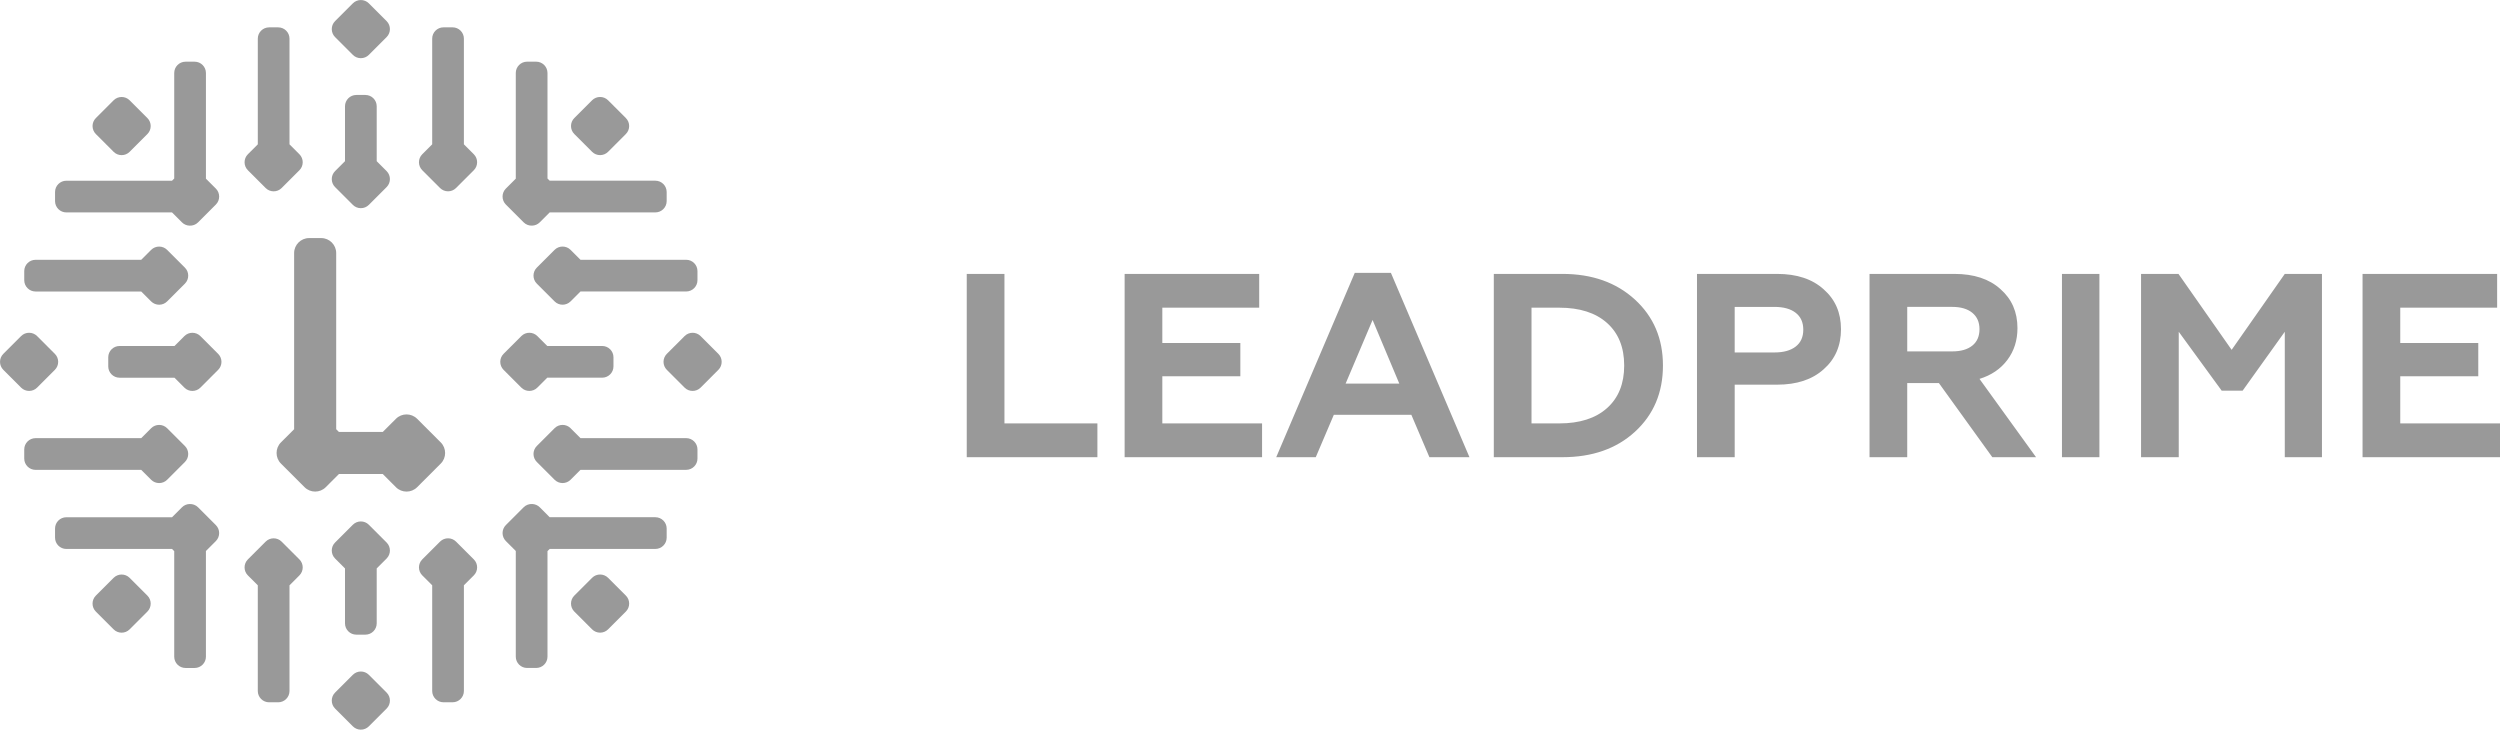 <?xml version="1.0" encoding="UTF-8"?> <svg xmlns="http://www.w3.org/2000/svg" xmlns:xlink="http://www.w3.org/1999/xlink" xmlns:xodm="http://www.corel.com/coreldraw/odm/2003" xml:space="preserve" width="77.133mm" height="22.512mm" version="1.1" style="shape-rendering:geometricPrecision; text-rendering:geometricPrecision; image-rendering:optimizeQuality; fill-rule:evenodd; clip-rule:evenodd" viewBox="0 0 2054.85 599.72"> <defs> <style type="text/css"> .fil0 {fill:#999999} .fil1 {fill:#999999;fill-rule:nonzero} </style> </defs> <g id="Слой_x0020_1">  <g id="_1916932212384"> <path class="fil0" d="M548.08 290.86l14.64 -14.64c3.61,-3.61 9.51,-3.61 13.11,0l14.64 14.64c3.6,3.61 3.6,9.51 0,13.11l-14.64 14.65c-3.6,3.6 -9.51,3.6 -13.11,0l-14.64 -14.65c-3.61,-3.6 -3.61,-9.5 0,-13.11zm-222.63 109.59l-10.84 -10.83 -24.65 0 -11.01 0 -0.38 0 -10.83 10.83c-4.78,4.79 -12.61,4.79 -17.4,0l-19.43 -19.43c-4.78,-4.78 -4.78,-12.61 0,-17.4l10.84 -10.83 0 -65.13 0 -36.36 0 -7.49 0 -35.82c0,-6.77 5.54,-12.31 12.3,-12.31l9.98 0c6.76,0 12.3,5.54 12.3,12.31l0 35.82 0 7.49 0 36.36 0 65.13 2.24 2.25 0.38 0 11.01 0 24.65 0 10.84 -10.83c4.78,-4.79 12.61,-4.79 17.4,0l19.43 19.42c4.78,4.79 4.78,12.62 0,17.4l-19.43 19.43c-4.78,4.79 -12.61,4.79 -17.4,0zm-50.05 181.93l14.64 14.64c3.61,3.61 9.51,3.61 13.11,0l14.64 -14.64c3.6,-3.61 3.6,-9.51 0,-13.11l-14.64 -14.64c-3.6,-3.6 -9.51,-3.6 -13.11,0l-14.64 14.64c-3.61,3.6 -3.61,9.5 0,13.11zm0 -565.02l14.64 -14.64c3.61,-3.6 9.51,-3.6 13.11,0l14.64 14.64c3.6,3.6 3.6,9.51 0,13.11l-14.64 14.64c-3.6,3.61 -9.51,3.61 -13.11,0l-14.64 -14.64c-3.61,-3.61 -3.61,-9.51 0,-13.11zm-97.97 427.35l-8.17 8.17 0 86.88c0,5.1 -4.17,9.27 -9.27,9.27l-7.52 0c-5.1,0 -9.27,-4.17 -9.27,-9.27l0 -86.75 -1.81 -1.81 -86.88 0c-5.1,0 -9.27,-4.17 -9.27,-9.27l0 -7.52c0,-5.1 4.17,-9.27 9.27,-9.27l86.88 0 8.17 -8.17c1.7,-1.71 3.93,-2.61 6.18,-2.7 2.54,-0.13 5.13,0.76 7.05,2.69l14.64 14.64c3.6,3.6 3.6,9.51 0,13.11zm-53.19 -92.75l-8.17 8.17 -86.88 0c-5.1,0 -9.27,4.17 -9.27,9.27l0 7.52c0,5.1 4.17,9.27 9.27,9.27l86.88 0 8.17 8.16c3.61,3.61 9.51,3.61 13.11,0l14.65 -14.64c3.6,-3.61 3.6,-9.51 0,-13.11l-14.65 -14.65c-3.6,-3.6 -9.5,-3.6 -13.11,0zm121.88 120.96l-8.17 8.17 0 86.88c0,5.1 -4.17,9.27 -9.27,9.27l-7.52 0c-5.1,0 -9.27,-4.17 -9.27,-9.27l0 -86.88 -8.17 -8.17c-3.61,-3.6 -3.61,-9.51 0,-13.11l14.64 -14.64c3.61,-3.61 9.51,-3.61 13.11,0l14.64 14.64c3.6,3.61 3.6,9.51 0,13.11zm-124.96 29.75l-14.64 14.64c-3.6,3.61 -9.5,3.61 -13.11,0l-14.64 -14.64c-3.61,-3.61 -3.61,-9.51 0,-13.11l14.64 -14.64c3.61,-3.6 9.51,-3.6 13.11,0l14.64 14.64c3.6,3.6 3.6,9.51 0,13.11zm56.27 -347.65l-8.17 -8.17 0 -86.88c0,-5.1 -4.17,-9.27 -9.27,-9.27l-7.52 0c-5.1,0 -9.27,4.17 -9.27,9.27l0 86.75 -1.81 1.81 -86.88 0c-5.1,0 -9.27,4.17 -9.27,9.27l0 7.52c0,5.1 4.17,9.27 9.27,9.27l86.88 0 8.17 8.17c1.7,1.71 3.93,2.61 6.18,2.7 2.54,0.14 5.13,-0.76 7.05,-2.69l14.64 -14.65c3.6,-3.6 3.6,-9.5 0,-13.11zm-53.19 92.74l-8.17 -8.17 -86.88 0c-5.1,0 -9.27,-4.17 -9.27,-9.27l0 -7.52c0,-5.1 4.17,-9.27 9.27,-9.27l86.88 0 8.17 -8.17c3.61,-3.6 9.51,-3.6 13.11,0l14.65 14.64c3.6,3.6 3.6,9.51 0,13.11l-14.65 14.64c-3.6,3.61 -9.5,3.61 -13.11,0zm121.88 -120.96l-8.17 -8.17 0 -86.88c0,-5.1 -4.17,-9.27 -9.27,-9.27l-7.52 0c-5.1,0 -9.27,4.17 -9.27,9.27l0 86.88 -8.17 8.17c-3.61,3.6 -3.61,9.51 0,13.11l14.64 14.64c3.61,3.61 9.51,3.61 13.11,0l14.64 -14.64c3.6,-3.61 3.6,-9.51 0,-13.11zm-124.96 -29.75l-14.64 -14.64c-3.6,-3.6 -9.5,-3.6 -13.11,0l-14.64 14.64c-3.61,3.6 -3.61,9.51 0,13.11l14.64 14.64c3.61,3.61 9.51,3.61 13.11,0l14.64 -14.64c3.6,-3.61 3.6,-9.51 0,-13.11zm30.41 221.56l-8.17 -8.17 -18.58 0 -8.3 0 -18.28 0c-5.1,0 -9.27,-4.17 -9.27,-9.27l0 -7.52c0,-5.1 4.17,-9.27 9.27,-9.27l18.28 0 8.3 0 18.58 0 8.17 -8.16c3.6,-3.61 9.51,-3.61 13.11,0l14.64 14.64c3.61,3.61 3.61,9.51 0,13.11l-14.64 14.65c-3.61,3.6 -9.51,3.6 -13.11,0zm-106.46 -27.76l-14.64 -14.64c-3.61,-3.61 -9.51,-3.61 -13.11,0l-14.64 14.64c-3.61,3.61 -3.61,9.51 0,13.11l14.64 14.65c3.6,3.6 9.51,3.6 13.11,0l14.64 -14.65c3.61,-3.6 3.61,-9.5 0,-13.11zm370.66 153.84l8.17 8.17 0 86.88c0,5.1 4.17,9.27 9.27,9.27l7.52 0c5.1,0 9.27,-4.17 9.27,-9.27l0 -86.75 1.81 -1.81 86.88 0c5.1,0 9.27,-4.17 9.27,-9.27l0 -7.52c0,-5.1 -4.17,-9.27 -9.27,-9.27l-86.88 0 -8.16 -8.17c-1.71,-1.71 -3.93,-2.61 -6.19,-2.7 -2.54,-0.13 -5.12,0.76 -7.05,2.69l-14.64 14.64c-3.6,3.6 -3.6,9.51 0,13.11zm53.19 -92.75l8.17 8.17 86.88 0c5.1,0 9.27,4.17 9.27,9.27l0 7.52c0,5.1 -4.17,9.27 -9.27,9.27l-86.88 0 -8.17 8.16c-3.61,3.61 -9.51,3.61 -13.11,0l-14.64 -14.64c-3.61,-3.61 -3.61,-9.51 0,-13.11l14.64 -14.65c3.6,-3.6 9.51,-3.6 13.11,0zm-121.88 120.96l8.16 8.17 0 86.88c0,5.1 4.17,9.27 9.27,9.27l7.52 0c5.1,0 9.27,-4.17 9.27,-9.27l0 -86.88 8.17 -8.17c3.6,-3.6 3.6,-9.51 0,-13.11l-14.65 -14.64c-3.6,-3.61 -9.5,-3.61 -13.11,0l-14.64 14.64c-3.61,3.61 -3.61,9.51 0,13.11zm124.96 29.75l14.64 14.64c3.61,3.61 9.51,3.61 13.11,0l14.64 -14.64c3.61,-3.61 3.61,-9.51 0,-13.11l-14.64 -14.64c-3.61,-3.6 -9.51,-3.6 -13.11,0l-14.64 14.64c-3.61,3.6 -3.61,9.51 0,13.11zm-56.27 -347.65l8.17 -8.17 0 -86.88c0,-5.1 4.17,-9.27 9.27,-9.27l7.52 0c5.1,0 9.27,4.17 9.27,9.27l0 86.75 1.81 1.81 86.88 0c5.1,0 9.27,4.17 9.27,9.27l0 7.52c0,5.1 -4.17,9.27 -9.27,9.27l-86.88 0 -8.16 8.17c-1.71,1.71 -3.93,2.61 -6.19,2.7 -2.54,0.14 -5.12,-0.76 -7.05,-2.69l-14.64 -14.65c-3.6,-3.6 -3.6,-9.5 0,-13.11zm53.19 92.74l8.17 -8.17 86.88 0c5.1,0 9.27,-4.17 9.27,-9.27l0 -7.52c0,-5.1 -4.17,-9.27 -9.27,-9.27l-86.88 0 -8.17 -8.17c-3.61,-3.6 -9.51,-3.6 -13.11,0l-14.64 14.64c-3.61,3.6 -3.61,9.51 0,13.11l14.64 14.64c3.6,3.61 9.51,3.61 13.11,0zm-121.88 -120.96l8.16 -8.17 0 -86.88c0,-5.1 4.17,-9.27 9.27,-9.27l7.52 0c5.1,0 9.27,4.17 9.27,9.27l0 86.88 8.17 8.17c3.6,3.6 3.6,9.51 0,13.11l-14.65 14.64c-3.6,3.61 -9.5,3.61 -13.11,0l-14.64 -14.64c-3.61,-3.61 -3.61,-9.51 0,-13.11zm124.96 -29.75l14.64 -14.64c3.61,-3.6 9.51,-3.6 13.11,0l14.64 14.64c3.61,3.6 3.61,9.51 0,13.11l-14.64 14.64c-3.61,3.61 -9.51,3.61 -13.11,0l-14.64 -14.64c-3.61,-3.61 -3.61,-9.51 0,-13.11zm-154.24 362l-8.17 8.17 0 18.58 0 8.3 0 18.28c0,5.1 -4.17,9.27 -9.27,9.27l-7.52 0c-5.1,0 -9.27,-4.17 -9.27,-9.27l0 -18.28 0 -8.3 0 -18.58 -8.17 -8.17c-3.61,-3.6 -3.61,-9.51 0,-13.11l14.64 -14.64c3.61,-3.61 9.51,-3.61 13.11,0l14.64 14.64c3.6,3.61 3.6,9.51 0,13.11zm0 -318.39l-8.17 -8.17 0 -18.58 0 -8.3 0 -18.28c0,-5.1 -4.17,-9.27 -9.27,-9.27l-7.52 0c-5.1,0 -9.27,4.17 -9.27,9.27l0 18.28 0 8.3 0 18.58 -8.17 8.17c-3.61,3.6 -3.61,9.51 0,13.11l14.64 14.64c3.61,3.61 9.51,3.61 13.11,0l14.64 -14.64c3.6,-3.61 3.6,-9.51 0,-13.11zm123.84 177.95l8.17 -8.17 18.58 0 8.3 0 18.28 0c5.1,0 9.27,-4.17 9.27,-9.27l0 -7.52c0,-5.1 -4.17,-9.27 -9.27,-9.27l-18.28 0 -8.3 0 -18.58 0 -8.17 -8.16c-3.61,-3.61 -9.51,-3.61 -13.11,0l-14.64 14.64c-3.6,3.61 -3.6,9.51 0,13.11l14.64 14.65c3.6,3.6 9.51,3.6 13.11,0z"></path> <path class="fil1" d="M902 375.77l-107.39 0 0 -150.64 30.99 0 0 122.88 76.4 0 0 27.76zm135.36 0l-112.98 0 0 -150.64 110.61 0 0 27.76 -79.63 0 0 29.05 64.13 0 0 27.33 -64.13 0 0 38.74 81.99 0 0 27.76zm44.12 0l-32.5 0 64.56 -151.5 29.7 0 64.56 151.5 -32.92 0 -14.85 -34.86 -63.7 0 -14.85 34.86zm46.7 -112.77l-22.16 52.29 44.12 0 -21.95 -52.29zm156.02 112.77l-56.38 0 0 -150.64 56.38 0c24.39,0 44.26,7.03 59.61,21.09 15.35,14.06 23.03,32.13 23.03,54.23 0,22.24 -7.68,40.39 -23.03,54.45 -15.2,13.91 -35.07,20.88 -59.61,20.88zm-25.39 -122.88l0 95.12 22.81 0c16.79,0 29.88,-4.19 39.28,-12.59 9.39,-8.39 14.09,-20.05 14.09,-34.98 0,-14.92 -4.7,-26.58 -14.09,-34.97 -9.4,-8.39 -22.49,-12.58 -39.28,-12.58l-22.81 0zm167 122.88l-30.99 0 0 -150.64 65.85 0c16.21,0 28.98,4.23 38.31,12.7 9.47,8.31 14.2,19.22 14.2,32.71 0,13.63 -4.74,24.61 -14.2,32.93 -9.33,8.46 -22.09,12.7 -38.31,12.7l-34.86 0 0 59.61zm0 -123.53l0 37.45 32.71 0c7.46,0 13.27,-1.61 17.43,-4.84 4.16,-3.23 6.24,-7.85 6.24,-13.88 0,-6.02 -2.08,-10.65 -6.24,-13.88 -4.16,-3.23 -9.97,-4.84 -17.43,-4.84l-32.71 0zm141.82 123.53l-30.99 0 0 -150.64 69.73 0c16.06,0 28.69,4.16 37.87,12.48 9.33,8.18 13.99,18.87 13.99,32.07 0,10.04 -2.76,18.76 -8.29,26.14 -5.53,7.39 -13.16,12.59 -22.92,15.6l46.48 64.35 -35.94 0 -43.9 -60.9 -26.04 0 0 60.9zm0 -123.53l0 36.58 37.01 0c7.03,0 12.52,-1.58 16.46,-4.73 3.94,-3.16 5.92,-7.68 5.92,-13.56 0,-5.74 -1.98,-10.22 -5.92,-13.45 -3.95,-3.23 -9.43,-4.84 -16.46,-4.84l-37.01 0zm157.96 123.53l-30.78 0 0 -150.64 30.78 0 0 150.64zm65.21 0l-30.99 0 0 -150.64 30.77 0 43.69 62.41 43.68 -62.41 30.56 0 0 150.64 -30.56 0 0 -103.09 -34.65 48.42 -17.22 0 -35.29 -48.42 0 103.09zm264.05 0l-112.98 0 0 -150.64 110.62 0 0 27.76 -79.63 0 0 29.05 64.13 0 0 27.33 -64.13 0 0 38.74 81.99 0 0 27.76z"></path> </g> </g> </svg> 